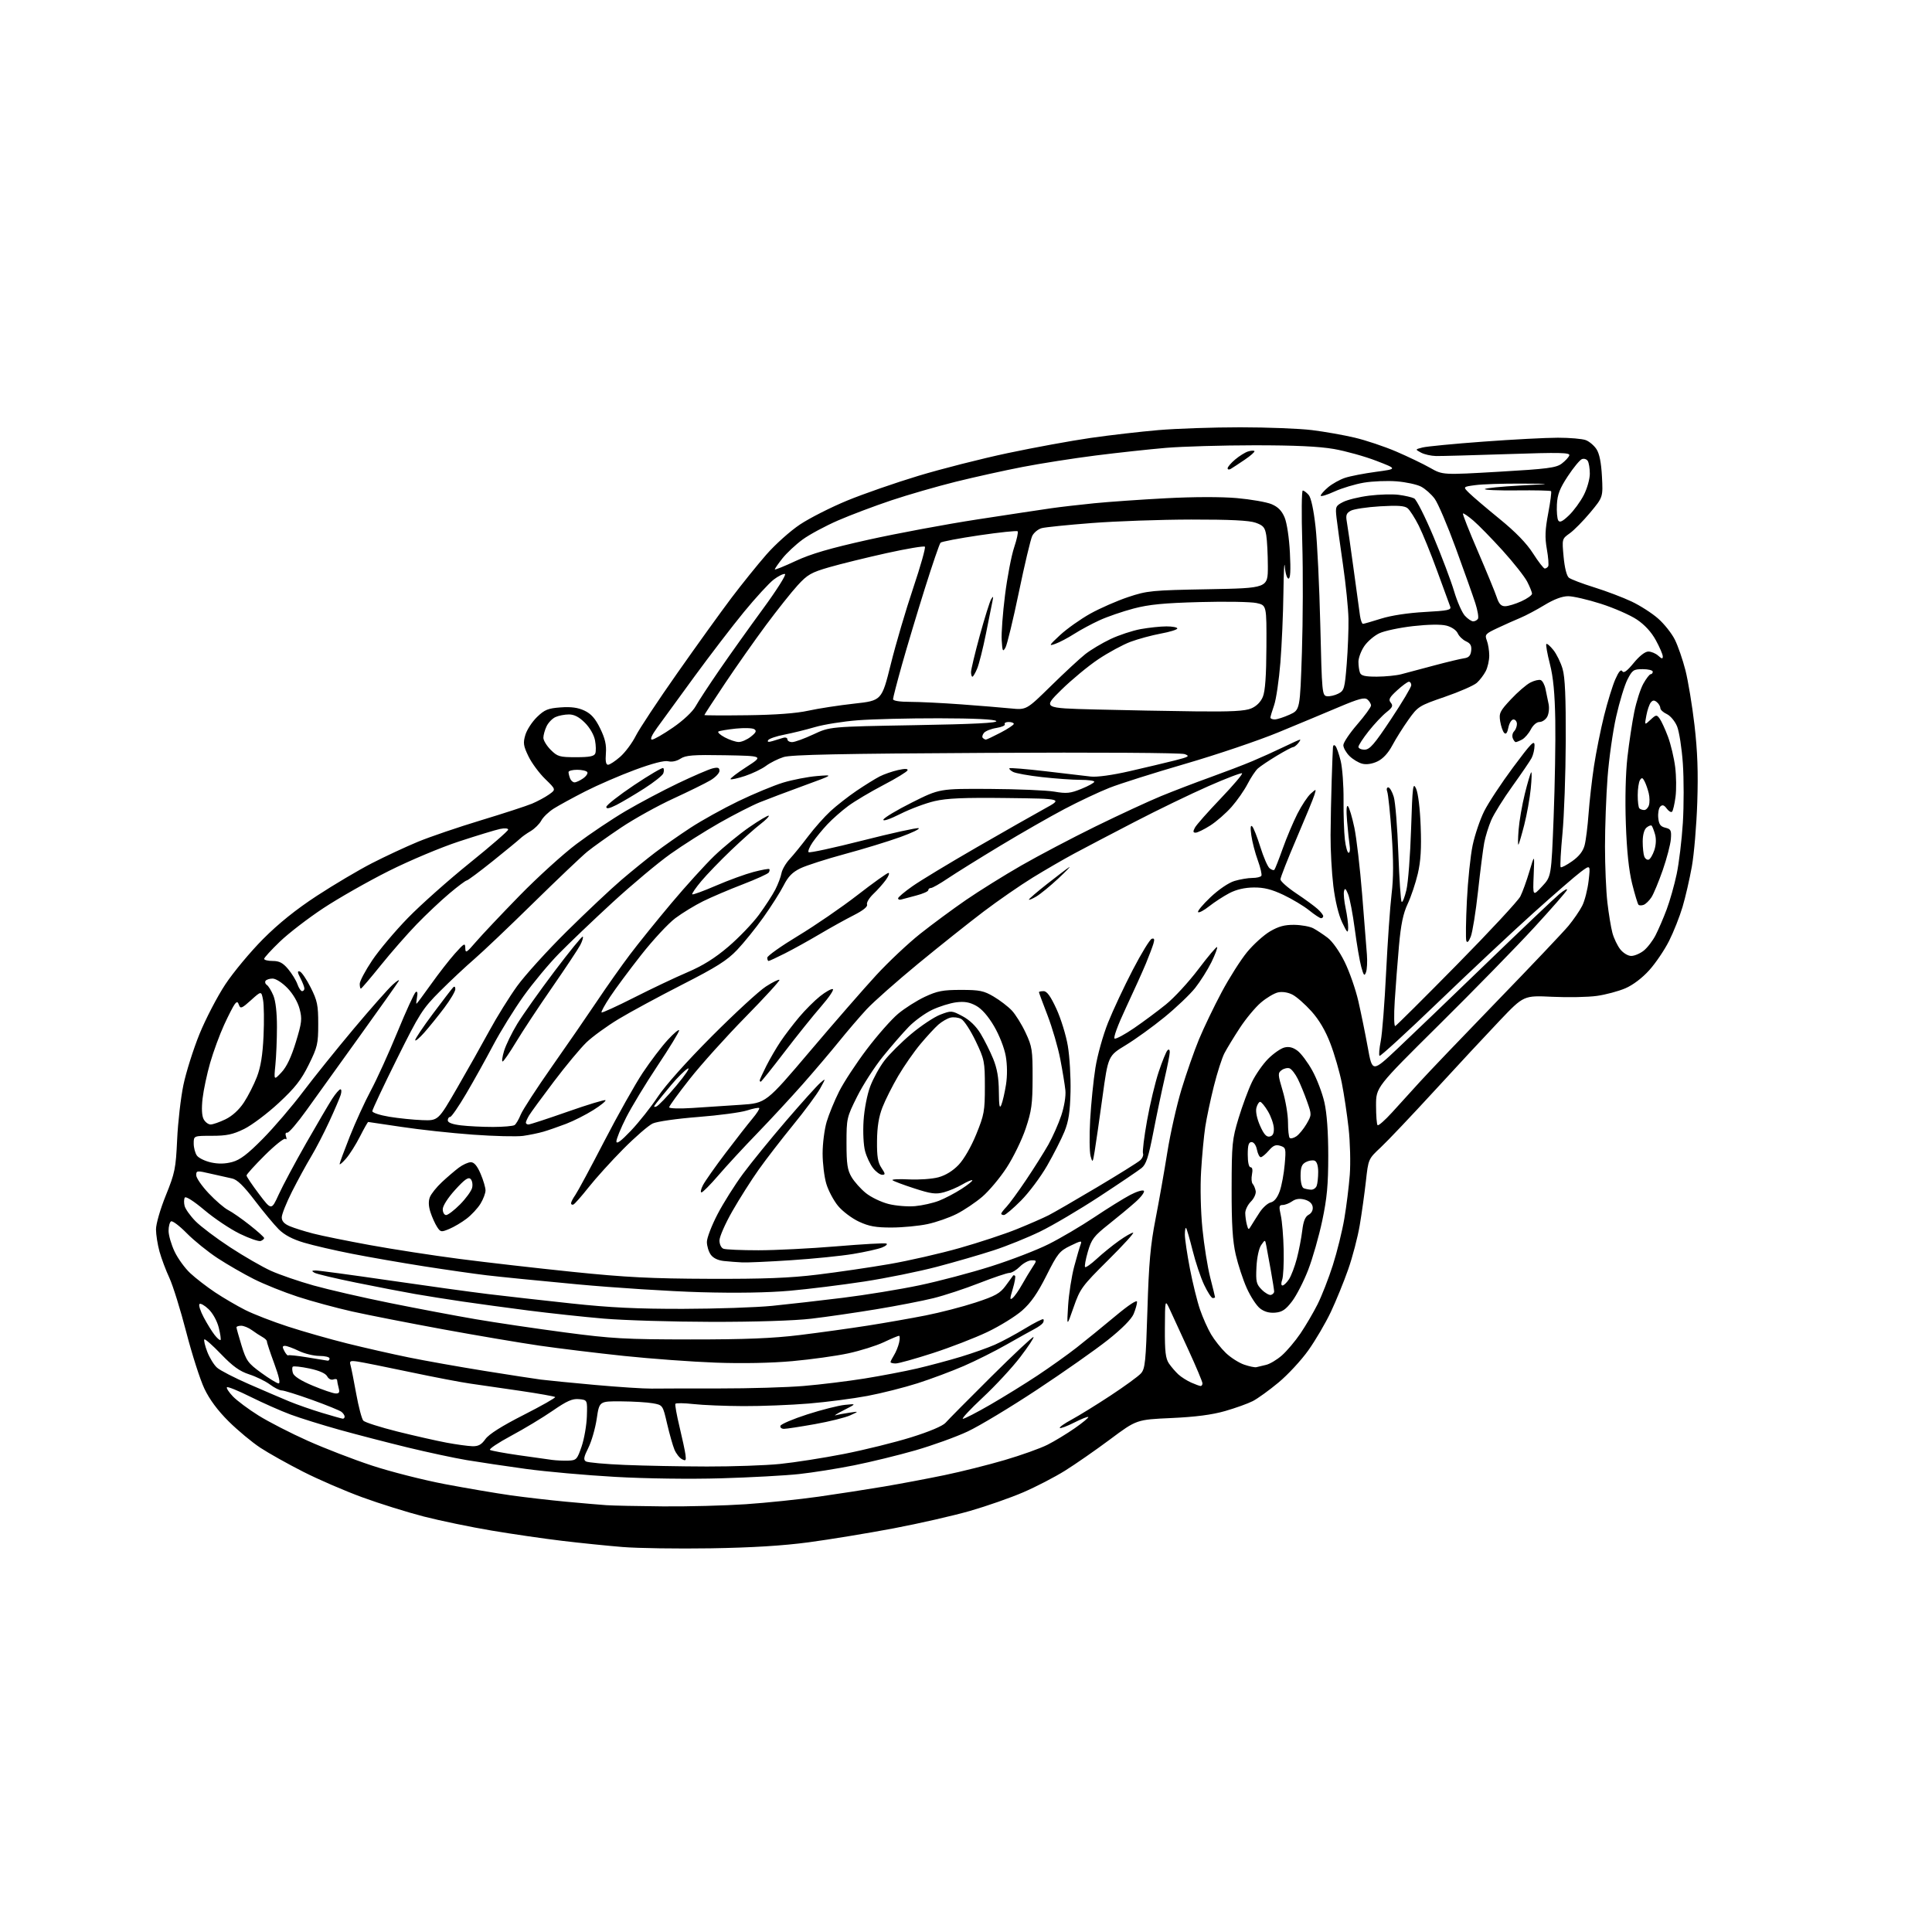 <?xml version="1.0" encoding="UTF-8" standalone="no"?>
<svg 
  version="1.1" 
  xmlns="http://www.w3.org/2000/svg" 
  xmlns:xlink="http://www.w3.org/1999/xlink" 
  xmlns:svg="http://www.w3.org/2000/svg"
  xmlns:rdf="http://www.w3.org/1999/02/22-rdf-syntax-ns#"
  xmlns:cc="http://creativecommons.org/ns#"
  xmlns:dc="http://purl.org/dc/elements/1.1/"
  viewBox="0 0 768 768"
  width="768"
  height="768"
>
<style>svg {background-color: white; }</style>"
<path stroke="none" fill="black" fill-rule="evenodd" d="M282.50,615.48C269.30,615.69 253.55,615.45 247.50,614.96C241.45,614.47 230.65,613.37 223.50,612.51C216.35,611.66 203.75,609.83 195.50,608.44C187.25,607.06 175.10,604.54 168.50,602.85C161.90,601.15 150.88,597.71 144.00,595.19C137.12,592.68 126.55,588.11 120.50,585.03C114.45,581.96 106.80,577.68 103.50,575.51C100.20,573.34 94.54,568.63 90.91,565.04C86.52,560.68 83.30,556.33 81.24,552.00C79.55,548.42 76.30,538.30 74.03,529.50C71.76,520.70 68.74,511.02 67.34,508.00C65.93,504.98 64.16,500.25 63.40,497.50C62.64,494.75 62.02,490.78 62.01,488.69C62.01,486.54 63.71,480.64 65.92,475.19C69.54,466.24 69.88,464.54 70.42,453.00C70.73,446.12 71.86,436.35 72.91,431.28C73.97,426.21 76.84,417.12 79.29,411.07C81.75,405.03 86.38,396.13 89.58,391.29C92.78,386.46 99.52,378.37 104.54,373.32C110.76,367.07 117.63,361.55 126.01,356.07C132.79,351.64 142.65,345.80 147.92,343.10C153.19,340.40 161.39,336.58 166.15,334.61C170.90,332.65 182.15,328.81 191.15,326.09C200.14,323.37 209.30,320.38 211.50,319.46C213.70,318.53 216.74,316.89 218.26,315.81C221.03,313.85 221.03,313.85 216.72,309.66C214.34,307.35 211.35,303.30 210.07,300.65C208.05,296.46 207.88,295.34 208.84,292.13C209.45,290.10 211.53,286.91 213.46,285.04C216.48,282.11 217.82,281.57 222.85,281.20C227.05,280.90 229.76,281.27 232.34,282.49C235.00,283.75 236.65,285.62 238.58,289.57C240.54,293.58 241.11,296.09 240.85,299.47C240.60,302.57 240.87,304.00 241.71,304.00C242.38,304.00 244.55,302.58 246.53,300.84C248.51,299.10 251.28,295.39 252.69,292.59C254.09,289.79 261.56,278.50 269.29,267.50C277.01,256.50 286.68,243.08 290.76,237.67C294.85,232.27 301.07,224.54 304.60,220.50C308.13,216.45 314.16,211.05 318.03,208.48C321.90,205.91 330.33,201.64 336.78,198.98C343.23,196.33 355.94,191.91 365.04,189.16C374.13,186.41 390.11,182.34 400.54,180.13C410.97,177.92 425.80,175.20 433.50,174.09C441.20,172.98 453.35,171.58 460.50,170.97C467.65,170.36 482.27,169.86 493.00,169.86C503.73,169.86 516.55,170.36 521.50,170.97C526.45,171.58 534.10,172.93 538.50,173.97C542.90,175.00 550.32,177.49 555.00,179.49C559.67,181.50 565.74,184.41 568.50,185.98C573.50,188.82 573.50,188.82 595.86,187.52C615.10,186.41 618.58,185.96 620.80,184.30C622.21,183.24 623.58,181.77 623.82,181.03C624.20,179.90 620.13,179.81 599.39,180.51C585.70,180.97 572.87,181.31 570.89,181.28C568.90,181.24 566.20,180.64 564.89,179.93C562.50,178.64 562.50,178.64 565.50,177.88C567.15,177.46 577.99,176.41 589.60,175.56C601.20,174.70 614.56,174.00 619.28,174.00C624.01,174.00 629.00,174.43 630.38,174.96C631.76,175.48 633.68,177.10 634.63,178.56C635.80,180.34 636.51,183.91 636.80,189.42C637.23,197.62 637.23,197.62 632.17,203.71C629.38,207.05 625.70,210.79 624.00,212.00C620.90,214.21 620.90,214.21 621.56,221.35C621.96,225.70 622.78,228.95 623.66,229.65C624.45,230.28 628.99,232.01 633.75,233.49C638.50,234.97 645.17,237.50 648.57,239.11C651.97,240.71 656.72,243.76 659.13,245.89C661.55,248.01 664.53,251.77 665.77,254.25C667.01,256.73 668.90,262.20 669.98,266.41C671.05,270.62 672.68,280.46 673.59,288.28C674.79,298.64 675.09,306.98 674.69,319.00C674.39,328.07 673.42,339.55 672.53,344.50C671.64,349.45 669.99,356.65 668.84,360.50C667.70,364.35 665.29,370.44 663.48,374.04C661.67,377.63 658.14,382.86 655.62,385.65C652.84,388.75 649.13,391.56 646.11,392.86C643.39,394.03 638.31,395.39 634.82,395.88C631.33,396.38 623.35,396.54 617.09,396.24C605.71,395.70 605.71,395.70 596.26,405.60C591.07,411.05 579.39,423.60 570.31,433.50C561.22,443.40 551.58,453.57 548.87,456.10C543.94,460.71 543.94,460.71 542.96,469.60C542.41,474.50 541.31,482.37 540.51,487.09C539.71,491.82 537.65,499.70 535.93,504.59C534.22,509.49 531.11,517.10 529.04,521.50C526.96,525.90 522.94,532.76 520.10,536.75C517.27,540.74 511.92,546.51 508.22,549.58C504.53,552.65 499.93,555.97 498.00,556.96C496.07,557.95 491.12,559.73 487.00,560.91C481.81,562.40 475.23,563.26 465.65,563.69C451.80,564.32 451.80,564.32 441.29,572.16C435.51,576.47 427.43,582.08 423.34,584.63C419.25,587.18 411.78,591.05 406.74,593.22C401.70,595.39 392.21,598.71 385.64,600.60C379.08,602.49 365.37,605.62 355.19,607.55C345.00,609.47 329.88,611.96 321.59,613.07C311.24,614.46 298.97,615.21 282.50,615.48zM263.50,598.81C273.40,598.90 288.24,598.51 296.47,597.95C304.71,597.39 317.76,596.04 325.47,594.94C333.19,593.84 344.90,592.03 351.50,590.91C358.10,589.79 368.90,587.75 375.50,586.38C382.10,585.01 392.84,582.32 399.36,580.40C405.89,578.49 413.54,575.75 416.36,574.33C419.19,572.91 424.09,569.93 427.26,567.72C430.43,565.50 432.84,563.51 432.61,563.28C432.38,563.05 429.86,564.05 427.00,565.50C424.14,566.95 421.57,567.91 421.29,567.63C421.01,567.35 423.13,565.85 425.99,564.31C428.86,562.76 435.80,558.48 441.42,554.78C447.04,551.08 452.49,547.12 453.52,545.97C455.21,544.11 455.48,541.42 456.12,520.70C456.68,502.08 457.32,494.94 459.36,484.50C460.75,477.35 462.86,465.43 464.04,458.00C465.22,450.57 467.76,439.33 469.67,433.01C471.59,426.69 474.71,417.75 476.62,413.14C478.53,408.54 482.58,400.11 485.62,394.41C488.66,388.71 493.22,381.53 495.75,378.46C498.27,375.40 502.38,371.69 504.87,370.23C508.26,368.24 510.70,367.59 514.51,367.64C517.31,367.68 520.71,368.30 522.05,369.01C523.40,369.73 525.97,371.42 527.76,372.78C529.66,374.22 532.47,378.21 534.52,382.37C536.45,386.29 538.90,393.32 539.97,398.00C541.04,402.68 542.73,410.95 543.72,416.39C545.51,426.28 545.51,426.28 555.48,416.89C560.96,411.73 576.93,396.40 590.97,382.84C605.01,369.28 618.03,356.92 619.91,355.37C621.78,353.82 623.13,353.09 622.91,353.75C622.68,354.40 616.80,361.14 609.83,368.72C602.86,376.30 585.88,393.68 572.08,407.34C547.00,432.19 547.00,432.19 547.00,439.43C547.00,443.41 547.27,446.94 547.61,447.27C547.94,447.61 550.53,445.33 553.36,442.22C556.19,439.11 561.17,433.63 564.44,430.03C567.70,426.44 581.49,412.02 595.07,398.00C608.66,383.98 621.43,370.51 623.46,368.07C625.48,365.63 627.96,362.03 628.95,360.07C629.95,358.11 631.09,353.63 631.50,350.11C632.23,343.72 632.23,343.72 628.36,346.60C626.24,348.18 617.75,355.54 609.50,362.96C601.25,370.38 584.25,386.31 571.72,398.36C559.19,410.41 548.69,420.02 548.38,419.71C548.07,419.41 548.29,416.76 548.87,413.83C549.45,410.90 550.41,398.60 551.00,386.50C551.60,374.40 552.57,360.44 553.17,355.47C553.96,349.00 553.96,342.22 553.20,331.47C552.61,323.23 551.82,315.71 551.46,314.75C551.08,313.76 551.25,313.00 551.85,313.00C552.43,313.00 553.42,314.69 554.04,316.75C554.67,318.81 555.49,328.91 555.86,339.19C556.24,349.47 556.83,358.16 557.17,358.51C557.52,358.85 558.37,356.74 559.06,353.82C559.76,350.89 560.60,339.95 560.93,329.50C561.49,312.32 561.68,310.79 562.92,313.50C563.73,315.28 564.48,321.39 564.74,328.50C565.07,337.32 564.77,342.31 563.60,347.31C562.72,351.06 560.91,356.46 559.57,359.31C557.77,363.15 556.87,367.50 556.11,376.00C555.55,382.32 554.79,392.17 554.43,397.87C554.06,403.63 554.15,408.08 554.63,407.87C555.11,407.67 566.13,396.70 579.13,383.50C592.13,370.30 603.48,358.08 604.36,356.34C605.24,354.60 606.87,350.10 607.98,346.34C610.01,339.50 610.01,339.50 609.66,347.91C609.31,356.32 609.31,356.32 612.99,352.37C616.67,348.43 616.67,348.43 617.59,324.96C618.09,312.06 618.39,294.71 618.25,286.41C618.06,275.59 617.46,269.23 616.10,263.91C615.06,259.84 614.43,256.27 614.69,256.00C614.96,255.72 616.23,256.81 617.50,258.41C618.78,260.01 620.43,263.38 621.16,265.91C622.13,269.22 622.47,277.20 622.41,294.50C622.36,307.70 621.77,324.29 621.10,331.36C620.43,338.43 620.11,344.45 620.39,344.72C620.66,344.99 622.71,343.93 624.94,342.36C627.70,340.41 629.29,338.38 629.91,336.00C630.42,334.07 631.12,328.45 631.48,323.50C631.84,318.55 632.81,310.00 633.64,304.50C634.48,299.00 636.28,290.00 637.65,284.50C639.02,279.00 641.03,272.48 642.12,270.02C643.46,266.97 644.35,265.94 644.89,266.82C645.45,267.73 646.74,266.80 649.41,263.55C651.68,260.77 653.95,259.00 655.24,259.00C656.40,259.00 658.17,259.74 659.17,260.65C660.62,261.97 661.00,262.02 660.98,260.90C660.96,260.13 659.73,257.25 658.22,254.50C656.46,251.26 653.79,248.36 650.67,246.27C648.01,244.49 641.59,241.68 636.41,240.02C631.22,238.36 625.35,237.00 623.37,237.00C621.01,237.00 617.77,238.21 613.99,240.50C610.82,242.43 606.49,244.73 604.36,245.61C602.24,246.49 598.16,248.31 595.29,249.66C590.43,251.94 590.15,252.27 591.04,254.62C591.57,256.00 592.00,258.70 592.00,260.61C592.00,262.53 591.37,265.32 590.60,266.80C589.83,268.29 588.25,270.37 587.07,271.43C585.90,272.49 580.18,275.00 574.36,277.00C564.08,280.54 563.66,280.80 559.90,286.07C557.77,289.06 554.88,293.65 553.48,296.28C551.82,299.39 549.76,301.62 547.57,302.67C545.47,303.67 543.21,304.02 541.52,303.59C540.04,303.22 537.74,301.83 536.41,300.50C535.09,299.18 534.00,297.25 534.00,296.22C534.00,295.19 536.48,291.49 539.50,288.00C542.52,284.51 545.00,281.11 545.00,280.45C545.00,279.79 544.36,278.71 543.57,278.06C542.44,277.12 540.12,277.74 532.32,281.04C526.92,283.33 516.03,287.87 508.13,291.13C500.23,294.39 483.58,300.02 471.13,303.64C458.68,307.26 445.12,311.55 441.00,313.18C436.88,314.81 428.84,318.59 423.14,321.60C417.44,324.60 405.97,331.17 397.64,336.19C389.31,341.21 379.94,347.05 376.80,349.16C373.67,351.27 370.64,353.00 370.05,353.00C369.47,353.00 369.00,353.39 369.00,353.87C369.00,354.35 366.86,355.29 364.25,355.97C361.64,356.64 358.94,357.36 358.25,357.57C357.56,357.77 357.00,357.57 357.00,357.11C357.00,356.66 359.59,354.47 362.75,352.26C365.91,350.04 377.37,343.11 388.20,336.86C399.04,330.61 411.19,323.70 415.20,321.50C422.50,317.50 422.50,317.50 400.24,317.23C383.19,317.02 376.46,317.31 371.50,318.46C367.93,319.29 361.81,321.58 357.90,323.55C353.75,325.64 350.95,326.58 351.16,325.82C351.37,325.09 356.48,322.02 362.52,319.00C373.50,313.50 373.50,313.50 393.50,313.61C404.50,313.67 416.04,314.16 419.14,314.69C423.98,315.53 425.49,315.37 429.88,313.58C432.70,312.44 435.00,311.16 435.00,310.75C435.00,310.34 432.51,310.00 429.46,310.00C426.41,310.00 419.57,309.51 414.25,308.92C408.93,308.33 403.73,307.39 402.70,306.84C401.67,306.29 401.03,305.64 401.27,305.40C401.51,305.16 407.96,305.69 415.60,306.58C423.25,307.47 431.33,308.42 433.57,308.69C436.04,308.98 442.12,308.14 449.07,306.55C455.36,305.11 463.39,303.20 466.93,302.31C472.65,300.86 473.09,300.58 470.93,299.77C469.52,299.25 436.42,299.04 392.00,299.28C334.38,299.58 314.51,299.99 311.50,300.94C309.30,301.63 306.15,303.21 304.50,304.44C302.85,305.68 299.11,307.48 296.19,308.45C293.26,309.41 290.66,309.99 290.40,309.73C290.14,309.48 292.99,307.29 296.72,304.88C303.50,300.50 303.50,300.50 288.25,300.22C275.50,299.99 272.60,300.22 270.51,301.58C269.00,302.57 267.07,302.98 265.62,302.62C264.08,302.23 259.37,303.45 252.36,306.04C246.39,308.25 237.52,312.10 232.65,314.58C227.78,317.07 222.16,320.14 220.14,321.41C218.13,322.68 215.89,324.83 215.17,326.19C214.44,327.55 212.54,329.43 210.96,330.37C209.37,331.30 207.49,332.64 206.79,333.33C206.08,334.02 201.17,338.05 195.89,342.29C190.60,346.53 185.93,350.00 185.52,350.00C185.11,350.00 182.01,352.32 178.64,355.16C175.26,358.00 169.41,363.51 165.64,367.41C161.87,371.31 155.43,378.66 151.34,383.75C147.24,388.84 143.69,393.00 143.44,393.00C143.20,393.00 143.00,392.14 143.00,391.08C143.00,390.03 145.22,385.84 147.94,381.78C150.66,377.71 157.08,370.09 162.19,364.85C167.31,359.60 178.36,349.78 186.75,343.02C195.14,336.26 202.00,330.30 202.00,329.78C202.00,329.25 200.61,329.14 198.75,329.53C196.96,329.91 189.65,332.13 182.50,334.48C175.31,336.83 162.79,342.09 154.50,346.25C146.25,350.39 134.56,357.04 128.53,361.02C122.50,365.00 114.73,370.97 111.28,374.29C107.83,377.60 105.00,380.70 105.00,381.16C105.00,381.62 106.53,382.00 108.41,382.00C111.03,382.00 112.46,382.75 114.55,385.24C116.04,387.02 117.70,389.72 118.23,391.24C118.76,392.76 119.60,394.00 120.10,394.00C120.59,394.00 121.00,393.53 121.00,392.95C121.00,392.37 120.29,390.52 119.42,388.84C118.20,386.48 118.14,385.87 119.17,386.18C119.90,386.40 121.85,389.26 123.50,392.54C126.14,397.78 126.50,399.54 126.50,407.06C126.50,414.93 126.20,416.22 122.73,423.24C119.73,429.31 117.29,432.41 110.79,438.45C106.30,442.62 100.13,447.26 97.07,448.77C92.56,450.98 90.12,451.50 84.25,451.50C77.00,451.50 77.00,451.50 77.00,454.56C77.00,456.24 77.58,458.40 78.28,459.37C78.98,460.33 81.49,461.55 83.85,462.08C86.77,462.73 89.46,462.68 92.30,461.92C95.45,461.07 98.40,458.83 104.50,452.65C108.92,448.17 116.11,439.77 120.46,434.00C124.82,428.23 133.87,416.98 140.57,409.00C147.27,401.02 154.23,393.15 156.03,391.50C157.83,389.85 158.94,389.18 158.48,390.00C158.03,390.82 151.10,400.62 143.08,411.76C135.06,422.90 125.53,436.18 121.89,441.26C118.26,446.34 114.79,450.39 114.18,450.26C113.53,450.12 113.33,450.74 113.70,451.76C114.04,452.72 113.93,453.15 113.46,452.72C112.99,452.29 109.32,455.21 105.30,459.20C101.29,463.19 98.00,466.82 98.00,467.27C98.00,467.72 100.23,471.03 102.95,474.63C107.90,481.17 107.90,481.17 110.79,474.84C112.38,471.35 117.27,462.20 121.66,454.50C126.06,446.80 130.74,438.82 132.07,436.76C133.41,434.71 134.87,433.02 135.32,433.01C135.77,433.01 135.82,434.01 135.43,435.25C135.04,436.49 133.01,441.24 130.90,445.80C128.80,450.37 125.54,456.67 123.65,459.80C121.76,462.94 118.37,469.15 116.11,473.62C113.85,478.08 112.00,482.72 112.00,483.92C112.00,485.44 112.99,486.52 115.25,487.46C117.04,488.21 121.20,489.51 124.50,490.36C127.80,491.22 137.93,493.27 147.00,494.93C156.07,496.59 172.12,499.07 182.67,500.44C193.21,501.81 213.46,504.13 227.67,505.59C248.65,507.75 258.85,508.27 282.00,508.35C303.67,508.43 313.97,508.03 325.00,506.68C332.98,505.71 345.80,503.83 353.50,502.50C361.20,501.17 373.80,498.29 381.50,496.10C389.20,493.92 399.43,490.54 404.23,488.59C409.03,486.65 414.70,484.17 416.82,483.09C418.95,482.00 427.62,476.99 436.10,471.94C444.57,466.90 452.26,462.10 453.18,461.29C454.11,460.48 454.64,459.22 454.36,458.51C454.09,457.79 454.81,451.89 455.98,445.39C457.14,438.89 459.23,430.18 460.61,426.04C462.00,421.89 463.55,418.07 464.07,417.55C464.65,416.96 465.00,417.22 465.00,418.26C465.00,419.17 464.08,423.86 462.96,428.67C461.84,433.49 459.82,443.07 458.49,449.96C456.53,460.06 455.61,462.86 453.78,464.33C452.52,465.34 444.98,470.44 437.00,475.67C429.02,480.89 418.45,487.14 413.50,489.54C408.55,491.95 400.23,495.32 395.00,497.02C389.77,498.73 379.63,501.67 372.46,503.56C365.29,505.45 352.24,508.10 343.46,509.44C334.68,510.78 321.43,512.43 314.00,513.09C305.31,513.86 292.66,514.07 278.50,513.67C266.40,513.33 244.35,511.92 229.50,510.54C214.65,509.16 198.45,507.54 193.50,506.95C188.55,506.36 177.30,504.75 168.50,503.37C159.70,501.99 146.88,499.76 140.00,498.41C133.12,497.07 124.49,495.07 120.81,493.97C116.29,492.63 113.05,490.91 110.81,488.68C108.99,486.86 104.70,481.70 101.28,477.21C96.85,471.39 94.26,468.89 92.28,468.47C90.75,468.15 86.91,467.29 83.75,466.56C78.26,465.28 78.00,465.31 78.00,467.17C78.00,468.24 80.24,471.48 82.97,474.37C85.70,477.27 89.19,480.26 90.72,481.03C92.25,481.80 96.09,484.47 99.25,486.97C102.41,489.46 104.99,491.79 105.00,492.14C105.00,492.50 104.39,493.02 103.65,493.31C102.90,493.59 99.19,492.32 95.40,490.48C91.60,488.64 85.26,484.40 81.31,481.07C77.05,477.48 73.85,475.43 73.46,476.06C73.11,476.64 73.07,478.12 73.38,479.36C73.69,480.60 75.64,483.34 77.72,485.45C79.80,487.56 85.99,492.23 91.47,495.81C96.96,499.40 104.25,503.60 107.68,505.16C111.11,506.71 118.74,509.34 124.63,510.99C130.52,512.64 144.15,515.78 154.92,517.95C165.69,520.13 181.03,523.03 189.00,524.39C196.97,525.76 212.95,528.12 224.50,529.65C243.29,532.14 248.55,532.43 274.50,532.45C296.28,532.46 307.11,532.02 318.00,530.69C325.98,529.71 338.12,528.02 345.00,526.94C351.88,525.86 362.23,524.04 368.00,522.90C373.77,521.76 382.69,519.45 387.81,517.77C395.68,515.18 397.53,514.15 399.77,511.10C401.23,509.12 402.55,507.31 402.71,507.08C402.87,506.85 403.23,506.89 403.50,507.17C403.78,507.44 403.36,509.79 402.58,512.39C401.38,516.37 401.38,516.93 402.55,515.96C403.31,515.33 404.99,512.94 406.27,510.65C407.55,508.37 409.42,505.26 410.42,503.75C412.20,501.04 412.20,501.00 410.07,501.00C408.88,501.00 406.78,502.12 405.41,503.50C404.03,504.88 402.17,506.00 401.26,506.00C400.35,506.00 394.96,507.82 389.27,510.04C383.59,512.27 375.39,514.97 371.07,516.04C366.74,517.12 356.52,519.10 348.35,520.45C340.18,521.80 328.55,523.49 322.50,524.20C315.81,524.99 300.34,525.48 283.00,525.46C267.32,525.43 247.97,524.85 240.00,524.17C232.03,523.49 218.53,522.03 210.00,520.94C201.47,519.84 189.78,518.25 184.00,517.40C178.22,516.56 169.68,515.20 165.00,514.39C160.32,513.58 149.75,511.54 141.50,509.86C133.25,508.19 125.83,506.42 125.00,505.94C123.78,505.23 123.88,505.06 125.50,505.04C126.60,505.02 139.65,506.79 154.50,508.95C169.35,511.12 187.12,513.57 194.00,514.41C200.88,515.24 215.72,516.92 227.00,518.13C242.51,519.80 253.34,520.32 271.50,520.29C284.70,520.26 300.68,519.72 307.00,519.09C313.32,518.46 325.93,517.02 335.00,515.90C344.07,514.78 357.80,512.54 365.50,510.92C373.20,509.30 386.01,505.92 393.96,503.39C401.92,500.87 412.27,496.88 416.96,494.51C421.66,492.15 429.78,487.36 435.02,483.86C440.26,480.36 446.65,476.39 449.22,475.03C451.79,473.67 454.25,472.92 454.69,473.36C455.13,473.80 453.64,475.81 451.37,477.83C449.11,479.85 444.29,483.85 440.66,486.73C434.82,491.37 433.88,492.60 432.44,497.56C431.55,500.63 431.05,503.39 431.34,503.68C431.63,503.96 433.73,502.48 436.00,500.38C438.28,498.27 442.21,495.08 444.75,493.28C447.28,491.47 449.84,490.00 450.43,490.00C451.02,490.00 446.55,494.92 440.50,500.92C430.06,511.29 429.36,512.24 426.77,519.67C424.05,527.50 424.05,527.50 424.59,519.00C424.89,514.33 425.98,507.35 427.00,503.50C428.03,499.65 429.18,495.69 429.56,494.70C430.18,493.09 429.76,493.14 425.51,495.20C421.16,497.31 420.38,498.29 415.95,507.11C412.44,514.09 409.80,517.89 406.31,520.96C403.66,523.29 397.45,527.13 392.50,529.49C387.55,531.85 377.78,535.63 370.79,537.89C363.80,540.15 357.17,542.00 356.04,542.00C354.92,542.00 354.00,541.76 354.00,541.46C354.00,541.17 354.62,539.93 355.38,538.71C356.14,537.50 357.05,535.26 357.40,533.75C357.75,532.24 357.74,531.00 357.37,531.00C357.00,531.00 354.26,532.15 351.29,533.56C348.31,534.96 341.97,536.95 337.19,537.98C332.41,539.01 322.43,540.40 315.00,541.07C306.61,541.83 295.07,542.06 284.50,541.67C275.15,541.33 258.73,540.13 248.00,539.00C237.28,537.87 222.20,536.03 214.50,534.92C206.80,533.80 189.47,530.87 176.00,528.40C162.53,525.92 146.32,522.75 140.00,521.34C133.68,519.92 123.96,517.29 118.42,515.48C112.87,513.67 105.01,510.52 100.95,508.47C96.89,506.43 90.40,502.69 86.53,500.16C82.66,497.63 77.13,493.16 74.24,490.23C71.35,487.29 68.54,485.17 67.99,485.51C67.45,485.84 67.00,487.55 67.01,489.31C67.02,491.06 68.09,494.75 69.39,497.50C70.69,500.25 73.50,504.13 75.63,506.11C77.76,508.10 82.20,511.53 85.50,513.73C88.80,515.93 94.20,519.08 97.50,520.75C100.80,522.41 108.45,525.38 114.50,527.34C120.55,529.31 131.12,532.33 138.00,534.04C144.88,535.75 155.87,538.25 162.44,539.59C169.01,540.93 182.51,543.33 192.44,544.93C202.37,546.52 212.53,548.09 215.00,548.41C217.47,548.73 227.15,549.68 236.50,550.53C245.85,551.37 255.97,552.03 259.00,551.99C262.02,551.95 274.18,551.92 286.00,551.93C297.82,551.94 312.90,551.50 319.50,550.94C326.10,550.39 336.93,549.06 343.57,548.00C350.21,546.93 359.66,545.13 364.57,543.99C369.48,542.84 377.32,540.74 382.00,539.32C386.68,537.90 392.75,535.75 395.50,534.53C398.25,533.32 403.60,530.44 407.39,528.14C411.18,525.84 414.49,524.16 414.74,524.41C414.99,524.66 414.92,525.32 414.58,525.87C414.24,526.42 412.73,527.51 411.23,528.29C409.73,529.08 404.73,531.86 400.13,534.48C395.53,537.11 387.87,540.94 383.10,543.01C378.34,545.07 370.10,548.16 364.78,549.86C359.46,551.56 350.47,553.83 344.81,554.90C339.14,555.97 328.65,557.33 321.50,557.93C314.35,558.52 302.65,558.98 295.50,558.95C288.35,558.92 279.44,558.56 275.69,558.14C271.95,557.72 268.70,557.68 268.48,558.04C268.26,558.40 268.99,562.47 270.10,567.09C271.21,571.72 272.29,576.74 272.49,578.25C272.80,580.62 272.61,580.86 271.06,580.03C270.08,579.51 268.74,577.79 268.09,576.21C267.44,574.64 266.13,570.02 265.18,565.94C263.46,558.53 263.46,558.53 259.48,557.82C257.29,557.43 251.62,557.09 246.87,557.06C238.24,557.00 238.24,557.00 237.21,563.97C236.64,567.80 235.14,573.00 233.88,575.53C232.06,579.17 231.86,580.29 232.89,580.93C233.61,581.38 240.57,582.01 248.35,582.33C256.13,582.66 270.82,582.94 281.00,582.96C291.18,582.98 304.23,582.53 310.00,581.95C315.77,581.37 327.23,579.58 335.46,577.97C343.69,576.35 355.74,573.37 362.24,571.34C369.46,569.09 374.77,566.84 375.87,565.58C376.86,564.43 385.02,556.19 394.01,547.26C403.00,538.33 410.57,531.24 410.83,531.50C411.09,531.76 408.69,535.37 405.50,539.54C402.31,543.70 395.63,550.91 390.65,555.55C385.68,560.20 382.13,564.00 382.77,564.00C383.41,564.00 388.28,561.49 393.60,558.42C398.92,555.34 407.38,550.12 412.39,546.80C417.40,543.48 424.43,538.47 428.00,535.67C431.57,532.87 438.44,527.29 443.25,523.27C448.68,518.73 452.00,516.55 452.00,517.51C452.00,518.37 451.38,520.54 450.63,522.34C449.77,524.39 445.96,528.23 440.38,532.66C435.50,536.53 422.85,545.42 412.28,552.40C401.71,559.39 389.28,566.87 384.67,569.03C380.05,571.20 370.72,574.56 363.94,576.52C357.15,578.47 346.17,581.15 339.55,582.48C332.92,583.81 323.07,585.37 317.65,585.96C312.23,586.55 298.28,587.31 286.65,587.65C274.26,588.01 256.81,587.78 244.50,587.08C232.95,586.43 216.97,585.00 209.00,583.91C201.03,582.81 190.45,581.24 185.50,580.41C180.55,579.58 169.97,577.31 162.00,575.38C154.03,573.44 141.88,570.29 135.00,568.38C128.12,566.46 119.35,563.73 115.50,562.30C111.65,560.87 104.52,557.71 99.65,555.29C94.78,552.86 90.53,551.13 90.22,551.45C89.90,551.76 90.96,553.40 92.57,555.09C94.18,556.77 98.78,560.20 102.78,562.70C106.78,565.20 115.56,569.71 122.28,572.71C129.00,575.72 140.50,580.17 147.84,582.58C155.17,585.00 168.22,588.32 176.84,589.96C185.45,591.59 197.22,593.59 203.00,594.41C208.78,595.22 218.68,596.36 225.00,596.95C231.32,597.54 238.53,598.16 241.00,598.33C243.47,598.51 253.60,598.72 263.50,598.81zM225.91,580.62C229.12,580.51 229.43,580.17 231.20,575.00C232.23,571.98 233.17,566.58 233.29,563.00C233.50,556.50 233.50,556.50 230.17,556.18C227.52,555.93 225.38,556.87 219.67,560.81C215.73,563.53 208.30,568.01 203.16,570.76C198.02,573.52 194.25,576.04 194.79,576.37C195.33,576.70 200.43,577.64 206.13,578.46C211.84,579.27 217.85,580.12 219.50,580.34C221.15,580.56 224.03,580.69 225.91,580.62zM187.68,574.89C190.13,574.98 191.35,574.32 192.96,572.06C194.34,570.12 199.49,566.86 208.11,562.48C215.29,558.83 220.95,555.62 220.68,555.35C220.42,555.08 214.19,553.97 206.85,552.89C199.51,551.80 190.57,550.51 187.00,550.01C183.43,549.52 172.62,547.45 163.00,545.42C153.38,543.39 143.99,541.51 142.14,541.24C139.23,540.82 138.86,541.00 139.33,542.63C139.63,543.66 140.65,548.77 141.59,554.00C142.54,559.23 143.81,564.05 144.42,564.73C145.03,565.40 151.15,567.35 158.01,569.07C164.88,570.78 173.65,572.76 177.50,573.48C181.35,574.20 185.93,574.83 187.68,574.89zM311.67,567.99C310.66,567.99 310.02,567.45 310.24,566.78C310.47,566.10 315.27,564.06 320.92,562.24C326.56,560.42 333.28,558.72 335.84,558.46C340.50,557.98 340.50,557.98 335.50,560.53C332.75,561.93 331.26,562.86 332.18,562.60C333.10,562.33 335.58,561.87 337.68,561.56C341.50,561.00 341.50,561.00 338.00,562.61C336.07,563.50 329.77,565.07 324.00,566.10C318.23,567.13 312.68,567.98 311.67,567.99zM136.25,563.95C136.66,563.98 137.00,563.61 137.00,563.12C137.00,562.64 136.44,561.79 135.75,561.24C135.06,560.69 129.78,558.54 124.00,556.46C118.22,554.39 112.83,552.70 112.00,552.72C111.17,552.73 109.05,551.66 107.28,550.34C105.51,549.02 101.81,547.22 99.05,546.33C95.26,545.10 92.54,543.14 87.89,538.31C84.52,534.79 81.52,532.15 81.23,532.44C80.95,532.72 81.46,534.92 82.38,537.33C83.30,539.73 85.05,542.59 86.28,543.67C87.50,544.76 93.22,547.71 99.00,550.23C104.78,552.75 111.97,555.84 115.00,557.09C118.03,558.34 123.88,560.38 128.00,561.63C132.12,562.87 135.84,563.92 136.25,563.95zM133.37,553.92C134.83,553.98 135.10,553.51 134.63,551.75C134.30,550.51 134.02,549.11 134.01,548.64C134.01,548.17 133.33,548.04 132.52,548.36C131.66,548.68 130.62,548.15 130.06,547.11C129.43,545.94 126.91,544.83 123.02,544.00C119.68,543.30 116.70,542.97 116.38,543.28C116.07,543.59 116.10,544.74 116.44,545.82C116.84,547.09 119.66,548.88 124.28,550.81C128.25,552.47 132.34,553.87 133.37,553.92zM477.25,550.96C477.66,550.98 478.00,550.50 478.00,549.90C478.00,549.29 475.50,543.33 472.43,536.65C469.37,529.97 466.03,522.70 465.00,520.50C463.12,516.50 463.12,516.50 463.06,528.03C463.01,537.29 463.33,540.04 464.69,542.03C465.63,543.39 467.31,545.34 468.44,546.38C469.57,547.41 471.85,548.85 473.50,549.59C475.15,550.32 476.84,550.94 477.25,550.96zM110.72,549.92C111.53,549.97 110.95,547.29 109.00,541.99C107.37,537.59 106.07,533.65 106.10,533.24C106.13,532.83 105.34,532.05 104.34,531.50C103.34,530.95 101.44,529.71 100.13,528.75C98.81,527.79 96.89,527.00 95.87,527.00C94.84,527.00 94.00,527.29 94.00,527.64C94.00,528.00 94.92,531.26 96.03,534.89C97.89,540.92 98.57,541.87 103.78,545.67C106.93,547.97 110.05,549.88 110.72,549.92zM499.45,543.47C500.03,543.31 501.73,542.90 503.23,542.57C504.73,542.24 507.58,540.55 509.56,538.81C511.54,537.07 514.87,533.14 516.95,530.07C519.02,527.01 522.08,521.80 523.74,518.50C525.40,515.20 528.14,508.20 529.82,502.93C531.50,497.67 533.56,489.35 534.39,484.43C535.23,479.52 536.20,471.68 536.56,467.00C536.91,462.32 536.70,454.00 536.09,448.50C535.48,443.00 534.27,434.90 533.39,430.50C532.51,426.10 530.47,419.03 528.84,414.80C526.89,409.69 524.35,405.38 521.32,402.01C518.80,399.21 515.42,396.23 513.80,395.40C512.02,394.47 509.74,394.12 508.04,394.49C506.50,394.83 503.42,396.66 501.21,398.56C498.99,400.45 495.22,404.99 492.84,408.64C490.45,412.29 487.71,416.79 486.74,418.65C485.77,420.50 483.87,426.40 482.53,431.76C481.19,437.12 479.64,444.43 479.10,448.00C478.56,451.57 477.82,459.45 477.46,465.50C477.07,471.95 477.29,481.43 477.98,488.41C478.63,494.96 480.03,503.70 481.08,507.82C482.14,511.95 483.00,515.47 483.00,515.66C483.00,515.85 482.58,516.00 482.07,516.00C481.56,516.00 480.03,513.63 478.66,510.74C477.29,507.85 475.23,501.70 474.08,497.07C472.92,492.44 471.76,488.43 471.49,488.16C471.22,487.89 471.00,489.07 471.00,490.78C471.00,492.50 471.91,498.59 473.01,504.33C474.12,510.07 475.92,517.37 477.02,520.55C478.11,523.74 480.09,528.18 481.42,530.42C482.75,532.66 485.39,536.00 487.29,537.82C489.19,539.65 492.47,541.74 494.58,542.47C496.68,543.19 498.88,543.64 499.45,543.47zM130.25,540.89C130.66,540.95 131.00,540.55 131.00,540.00C131.00,539.45 129.18,539.00 126.95,539.00C124.73,539.00 121.04,538.10 118.76,537.00C116.49,535.90 114.02,535.00 113.28,535.00C112.22,535.00 112.17,535.45 113.05,537.09C113.66,538.23 114.34,538.99 114.56,538.77C114.78,538.56 118.23,538.92 122.23,539.58C126.23,540.24 129.84,540.83 130.25,540.89zM87.66,532.67C87.90,532.44 87.58,530.21 86.95,527.72C86.30,525.12 84.58,522.01 82.92,520.42C81.32,518.89 79.69,517.97 79.29,518.38C78.89,518.78 79.65,521.17 80.99,523.68C82.32,526.20 84.27,529.35 85.32,530.68C86.37,532.01 87.42,532.91 87.66,532.67zM506.90,521.80C504.56,522.00 502.55,521.44 500.86,520.10C499.46,519.01 497.10,515.39 495.61,512.06C494.12,508.74 492.15,502.75 491.23,498.76C489.98,493.31 489.57,486.77 489.59,472.50C489.62,454.73 489.80,452.92 492.35,444.50C493.85,439.55 496.25,433.07 497.68,430.11C499.12,427.14 502.01,422.99 504.12,420.88C506.23,418.77 509.12,416.76 510.56,416.40C512.37,415.94 513.97,416.33 515.77,417.68C517.20,418.74 519.85,422.29 521.66,425.56C523.47,428.83 525.64,434.51 526.47,438.20C527.46,442.55 528.00,450.00 528.00,459.44C528.00,470.97 527.50,476.33 525.61,485.25C524.30,491.44 521.79,500.23 520.03,504.79C518.27,509.34 515.38,514.97 513.62,517.29C511.08,520.62 509.69,521.56 506.90,521.80zM505.28,514.74C505.95,514.52 506.50,513.92 506.50,513.42C506.50,512.91 505.90,509.12 505.17,505.00C504.43,500.88 503.62,496.42 503.36,495.11C502.89,492.71 502.89,492.71 501.34,494.93C500.43,496.22 499.65,499.88 499.46,503.69C499.18,509.53 499.40,510.49 501.60,512.69C502.95,514.04 504.61,514.96 505.28,514.74zM509.82,511.00C510.34,511.00 511.50,509.89 512.39,508.53C513.28,507.17 514.69,503.45 515.52,500.28C516.35,497.10 517.31,492.12 517.66,489.21C518.10,485.44 518.84,483.62 520.20,482.89C521.37,482.27 522.00,481.04 521.81,479.75C521.61,478.39 520.47,477.36 518.60,476.86C516.62,476.34 515.05,476.55 513.63,477.55C512.49,478.35 510.80,479.00 509.88,479.00C508.44,479.00 508.34,479.57 509.14,483.13C509.65,485.40 510.17,491.59 510.28,496.88C510.40,502.17 510.13,507.51 509.68,508.75C509.20,510.08 509.25,511.00 509.82,511.00zM295.09,501.83C293.12,501.74 289.82,501.49 287.77,501.27C285.38,501.02 283.48,500.10 282.52,498.72C281.68,497.53 281.00,495.26 281.00,493.68C281.00,492.10 282.90,487.15 285.22,482.69C287.54,478.23 292.12,470.96 295.40,466.54C298.67,462.12 306.38,452.65 312.52,445.50C318.67,438.35 324.74,431.60 326.02,430.50C328.33,428.50 328.33,428.50 326.00,432.73C324.71,435.05 319.88,441.58 315.26,447.23C310.65,452.88 304.48,460.88 301.56,465.00C298.64,469.12 293.94,476.53 291.12,481.46C288.31,486.38 286.00,491.62 286.00,493.10C286.00,494.63 286.68,496.05 287.58,496.39C288.45,496.73 294.71,497.00 301.49,497.00C308.26,497.00 322.20,496.30 332.46,495.44C342.73,494.58 351.66,494.07 352.31,494.32C352.96,494.56 352.21,495.27 350.63,495.90C349.05,496.53 343.88,497.69 339.13,498.47C334.38,499.26 323.34,500.38 314.59,500.95C305.85,501.53 297.07,501.92 295.09,501.83zM178.60,488.52C175.39,489.86 175.11,489.82 173.75,487.72C172.95,486.50 171.77,483.88 171.12,481.89C170.34,479.51 170.26,477.48 170.88,475.89C171.39,474.58 173.54,471.89 175.66,469.92C177.77,467.94 180.80,465.36 182.38,464.17C183.97,462.97 186.13,462.00 187.17,462.00C188.48,462.00 189.69,463.44 191.04,466.58C192.12,469.10 193.00,472.09 193.00,473.21C193.00,474.34 192.09,476.73 190.98,478.53C189.88,480.32 187.40,482.98 185.48,484.44C183.57,485.91 180.47,487.74 178.60,488.52zM497.38,487.22C498.00,486.19 499.51,483.80 500.74,481.92C501.97,480.04 503.95,478.26 505.15,477.98C506.56,477.64 507.80,476.07 508.72,473.48C509.49,471.29 510.38,466.51 510.69,462.86C511.24,456.55 511.16,456.18 508.94,455.48C507.13,454.91 506.12,455.33 504.36,457.37C503.11,458.82 501.68,460.00 501.17,460.00C500.67,460.00 499.98,458.65 499.65,457.00C499.30,455.24 498.42,454.00 497.52,454.00C496.36,454.00 496.00,455.19 496.00,459.00C496.00,462.04 496.44,464.00 497.12,464.00C497.83,464.00 498.04,465.07 497.68,466.85C497.37,468.42 497.49,470.11 497.96,470.60C498.42,471.10 498.96,472.38 499.16,473.45C499.35,474.52 498.49,476.42 497.25,477.65C496.01,478.89 495.01,480.94 495.01,482.20C495.02,483.47 495.31,485.54 495.64,486.80C496.23,488.99 496.32,489.01 497.38,487.22zM354.50,487.96C348.15,487.98 345.45,487.49 341.43,485.62C338.64,484.32 334.91,481.51 333.15,479.38C331.39,477.25 329.28,473.28 328.47,470.57C327.66,467.86 327.00,462.43 327.00,458.50C327.00,454.57 327.73,448.92 328.61,445.93C329.50,442.95 331.73,437.51 333.57,433.86C335.41,430.20 340.36,422.66 344.56,417.11C348.76,411.56 354.36,405.21 357.00,403.00C359.64,400.79 364.43,397.75 367.65,396.24C372.59,393.93 374.82,393.50 382.00,393.50C389.41,393.50 391.08,393.84 395.00,396.16C397.48,397.62 400.71,400.10 402.19,401.66C403.67,403.22 406.15,407.20 407.69,410.50C410.29,416.04 410.50,417.41 410.47,428.50C410.45,438.88 410.08,441.60 407.72,448.63C406.22,453.10 402.81,460.09 400.15,464.17C397.50,468.24 393.14,473.44 390.47,475.72C387.80,478.00 383.22,481.08 380.29,482.56C377.36,484.04 372.16,485.86 368.73,486.59C365.31,487.33 358.90,487.94 354.50,487.96zM177.34,483.00C178.08,483.00 180.58,481.09 182.89,478.76C185.19,476.43 187.35,473.47 187.67,472.19C187.99,470.90 187.73,469.33 187.08,468.68C186.18,467.78 184.74,468.79 180.95,472.95C178.03,476.17 176.00,479.34 176.00,480.70C176.00,481.96 176.60,483.00 177.34,483.00zM399.08,483.00C398.49,483.00 398.00,482.76 398.00,482.46C398.00,482.16 398.95,480.92 400.11,479.71C401.26,478.49 404.78,473.68 407.92,469.00C411.07,464.32 415.03,458.02 416.74,455.00C418.44,451.98 420.75,446.77 421.87,443.43C423.05,439.88 423.74,435.73 423.51,433.43C423.29,431.27 422.38,425.68 421.47,421.00C420.57,416.32 418.29,408.52 416.42,403.65C414.54,398.78 413.00,394.62 413.00,394.40C413.00,394.18 413.83,394.00 414.85,394.00C416.17,394.00 417.63,396.02 419.93,401.01C421.71,404.86 423.76,411.50 424.48,415.76C425.20,420.02 425.68,428.23 425.55,434.00C425.36,442.04 424.79,445.75 423.14,449.82C421.95,452.74 418.86,458.82 416.28,463.32C413.70,467.82 409.02,474.09 405.87,477.25C402.73,480.41 399.67,483.00 399.08,483.00zM363.75,479.46C366.64,479.20 370.92,478.23 373.25,477.32C375.59,476.41 379.62,474.29 382.21,472.62C384.80,470.95 386.73,469.40 386.50,469.17C386.27,468.94 384.50,469.69 382.56,470.83C380.62,471.98 377.31,473.38 375.20,473.95C371.98,474.81 370.11,474.57 363.44,472.40C359.07,470.99 355.18,469.52 354.78,469.15C354.39,468.77 357.33,468.63 361.31,468.83C365.30,469.03 370.57,468.66 373.03,467.99C375.89,467.22 378.79,465.44 381.08,463.03C383.20,460.80 386.07,455.83 388.08,450.88C391.22,443.18 391.50,441.65 391.50,432.00C391.50,421.97 391.33,421.15 387.84,413.83C385.82,409.62 383.25,405.67 382.11,405.06C380.97,404.45 379.02,404.22 377.77,404.54C376.52,404.86 374.38,406.11 373.00,407.32C371.62,408.53 368.43,411.99 365.90,415.01C363.37,418.03 359.40,423.72 357.08,427.67C354.77,431.61 351.93,437.23 350.79,440.17C349.34,443.88 348.68,447.93 348.63,453.50C348.56,459.71 348.96,462.12 350.39,464.25C351.96,466.60 352.00,467.00 350.69,467.00C349.84,467.00 348.21,465.82 347.08,464.37C345.94,462.92 344.50,459.89 343.89,457.62C343.25,455.29 342.99,450.03 343.28,445.50C343.57,440.95 344.71,435.07 345.93,431.85C347.11,428.74 349.64,424.14 351.56,421.63C353.48,419.11 358.26,414.35 362.18,411.05C366.11,407.75 371.33,404.28 373.78,403.34C378.16,401.67 378.34,401.68 382.62,403.96C385.45,405.46 387.99,407.91 389.80,410.89C391.33,413.42 393.59,417.92 394.80,420.88C396.37,424.73 397.02,428.44 397.06,433.88C397.11,439.66 397.35,440.94 398.06,439.16C398.58,437.88 399.40,434.28 399.90,431.16C400.45,427.65 400.42,423.35 399.81,419.84C399.24,416.58 397.26,411.53 395.16,407.94C392.80,403.91 390.26,401.02 388.00,399.79C385.41,398.37 383.35,398.03 380.08,398.44C377.65,398.75 373.38,400.09 370.58,401.41C367.79,402.73 363.59,405.76 361.27,408.15C358.94,410.54 354.30,415.88 350.97,420.00C347.64,424.12 343.02,431.29 340.71,435.92C336.60,444.15 336.50,444.59 336.50,454.42C336.50,462.70 336.86,465.11 338.50,467.89C339.60,469.76 342.16,472.63 344.20,474.27C346.23,475.92 350.28,477.86 353.20,478.60C356.11,479.34 360.86,479.72 363.75,479.46zM227.92,478.83C227.41,479.02 227.00,478.78 227.00,478.31C227.00,477.83 227.77,476.35 228.71,475.01C229.65,473.66 234.83,464.05 240.21,453.64C245.60,443.23 252.48,430.99 255.50,426.45C258.52,421.91 263.00,416.02 265.46,413.35C267.91,410.68 269.94,409.00 269.96,409.61C269.98,410.22 266.14,416.52 261.41,423.61C256.69,430.70 251.07,439.98 248.91,444.23C246.76,448.48 245.02,452.75 245.03,453.73C245.06,454.95 246.87,453.61 250.83,449.44C254.00,446.10 258.81,440.03 261.52,435.94C264.48,431.46 273.02,421.90 282.97,411.92C292.06,402.81 301.71,393.92 304.42,392.18C307.12,390.43 309.56,389.23 309.84,389.51C310.12,389.78 304.05,396.42 296.36,404.26C288.67,412.09 278.69,423.18 274.19,428.90C269.68,434.61 266.00,439.69 266.00,440.17C266.00,440.65 270.16,440.77 275.25,440.44C280.34,440.10 289.00,439.53 294.50,439.17C304.49,438.50 304.49,438.50 322.00,417.85C331.62,406.50 343.46,392.91 348.31,387.65C353.15,382.39 361.03,374.98 365.81,371.18C370.59,367.39 378.77,361.35 384.00,357.75C389.23,354.16 399.12,347.99 406.00,344.04C412.88,340.09 426.15,333.11 435.50,328.52C444.85,323.94 456.55,318.52 461.50,316.48C466.45,314.45 475.23,311.08 481.00,309.01C486.77,306.93 494.35,304.04 497.83,302.57C501.31,301.11 506.90,298.58 510.26,296.95C513.61,295.33 516.55,294.00 516.80,294.00C517.04,294.00 516.68,294.68 516.00,295.50C515.32,296.32 514.41,297.00 514.00,297.00C513.58,297.00 510.65,298.56 507.49,300.46C504.33,302.37 500.96,304.63 500.01,305.49C499.07,306.35 497.23,309.10 495.94,311.61C494.65,314.13 491.78,318.24 489.56,320.76C487.34,323.28 483.52,326.62 481.07,328.17C478.62,329.73 476.01,331.00 475.27,331.00C474.24,331.00 474.18,330.54 475.00,329.00C475.59,327.90 480.17,322.72 485.18,317.48C490.19,312.24 494.04,307.71 493.74,307.41C493.44,307.11 487.41,309.41 480.35,312.52C473.28,315.63 460.07,322.02 451.00,326.73C441.93,331.43 431.12,337.09 427.00,339.31C422.88,341.52 415.45,345.83 410.50,348.87C405.55,351.92 396.77,357.99 391.00,362.36C385.23,366.73 373.52,376.05 365.00,383.06C356.48,390.08 347.25,398.24 344.50,401.20C341.75,404.17 336.80,409.94 333.50,414.03C330.20,418.11 323.72,425.74 319.10,430.98C314.47,436.22 306.34,445.00 301.02,450.50C295.69,456.00 288.73,463.54 285.55,467.25C282.36,470.96 279.35,474.00 278.85,474.00C278.36,474.00 278.62,472.70 279.44,471.12C280.26,469.54 284.29,463.80 288.41,458.37C292.52,452.94 297.32,446.80 299.07,444.71C300.82,442.63 302.05,440.72 301.80,440.46C301.55,440.21 299.35,440.65 296.92,441.43C294.49,442.21 285.75,443.38 277.50,444.02C269.08,444.68 261.16,445.81 259.45,446.61C257.77,447.40 252.50,451.97 247.74,456.77C242.98,461.57 236.78,468.43 233.96,472.00C231.14,475.57 228.42,478.65 227.92,478.83zM521.14,472.92C522.05,472.96 523.06,472.29 523.39,471.42C523.73,470.55 524.00,468.06 524.00,465.89C524.00,463.40 523.48,461.74 522.58,461.39C521.80,461.09 520.22,461.35 519.08,461.96C517.46,462.82 517.00,464.04 517.00,467.45C517.00,470.02 517.52,472.04 518.25,472.34C518.94,472.62 520.24,472.88 521.14,472.92zM137.60,460.50C136.17,462.15 135.00,463.16 135.00,462.73C135.00,462.31 136.83,457.36 139.06,451.73C141.29,446.11 145.05,437.90 147.41,433.50C149.78,429.10 154.54,418.63 157.99,410.23C161.44,401.83 164.72,394.67 165.28,394.33C165.91,393.94 166.10,394.71 165.78,396.35C165.51,397.81 165.40,399.00 165.56,399.00C165.71,399.00 168.31,395.51 171.34,391.25C174.37,386.99 178.66,381.48 180.88,379.00C184.57,374.89 184.92,374.71 184.96,376.89C185.00,379.03 185.44,378.77 189.20,374.39C191.51,371.70 199.27,363.48 206.45,356.12C213.63,348.76 223.87,339.46 229.22,335.45C234.56,331.44 243.33,325.57 248.71,322.40C254.09,319.24 263.44,314.28 269.50,311.38C275.55,308.49 281.74,305.82 283.25,305.45C285.40,304.93 286.00,305.14 286.00,306.43C286.00,307.33 284.37,309.03 282.38,310.20C280.39,311.38 273.71,314.66 267.55,317.50C261.38,320.34 252.10,325.49 246.92,328.96C241.74,332.43 235.70,336.73 233.50,338.52C231.30,340.31 221.62,349.51 212.00,358.95C202.38,368.40 191.80,378.45 188.50,381.29C185.20,384.13 179.11,389.83 174.97,393.97C167.94,401.00 166.80,402.79 157.72,421.06C152.38,431.81 148.00,441.11 148.00,441.71C148.00,442.32 151.04,443.32 154.75,443.93C158.46,444.54 164.36,445.14 167.85,445.27C174.19,445.50 174.19,445.50 181.71,432.50C185.85,425.35 191.62,415.10 194.54,409.72C197.46,404.34 202.40,396.39 205.52,392.05C208.65,387.71 217.57,377.87 225.35,370.18C233.13,362.49 242.88,353.32 247.00,349.80C251.12,346.28 257.20,341.35 260.50,338.84C263.80,336.33 270.10,331.92 274.50,329.04C278.90,326.16 287.45,321.41 293.50,318.49C299.55,315.57 307.55,312.25 311.27,311.11C315.00,309.98 321.07,308.80 324.77,308.49C331.50,307.94 331.50,307.94 319.50,312.32C312.90,314.73 305.02,317.71 302.00,318.93C298.98,320.15 291.77,323.83 286.00,327.11C280.23,330.39 271.45,335.95 266.50,339.47C261.55,342.99 251.22,351.64 243.55,358.68C235.88,365.73 226.30,374.88 222.26,379.00C218.21,383.12 211.85,390.77 208.11,396.00C204.38,401.23 198.94,410.00 196.04,415.50C193.14,421.00 188.32,429.66 185.32,434.75C182.33,439.84 179.46,444.00 178.94,444.00C178.42,444.00 178.00,444.61 178.00,445.36C178.00,446.26 179.80,446.94 183.25,447.35C186.14,447.70 191.88,447.98 196.00,447.98C200.12,447.97 203.98,447.64 204.56,447.23C205.14,446.83 206.23,444.97 206.99,443.09C207.75,441.22 213.30,432.67 219.32,424.09C225.35,415.52 233.44,403.77 237.31,398.00C241.17,392.23 247.05,383.90 250.37,379.50C253.68,375.10 261.13,365.88 266.91,359.00C272.69,352.12 280.37,343.67 283.96,340.21C287.56,336.75 293.79,331.64 297.81,328.85C301.84,326.07 305.34,324.00 305.59,324.26C305.85,324.51 304.35,326.01 302.28,327.60C300.20,329.18 294.97,333.84 290.66,337.95C286.35,342.07 281.00,347.61 278.78,350.26C276.56,352.91 274.94,355.27 275.18,355.51C275.42,355.75 279.68,354.19 284.66,352.04C289.64,349.89 296.35,347.45 299.56,346.61C302.78,345.77 305.59,345.26 305.81,345.47C306.02,345.69 305.93,346.30 305.61,346.83C305.28,347.36 300.62,349.48 295.26,351.54C289.89,353.60 282.80,356.62 279.50,358.25C276.20,359.88 271.22,362.92 268.44,365.00C265.66,367.08 259.54,373.67 254.85,379.64C250.16,385.61 244.60,393.09 242.51,396.27C240.41,399.44 238.89,402.22 239.12,402.46C239.36,402.69 245.16,400.04 252.03,396.56C258.89,393.08 268.43,388.55 273.22,386.51C279.40,383.87 284.17,380.89 289.54,376.31C293.71,372.75 299.17,367.06 301.67,363.67C304.17,360.27 307.10,355.75 308.20,353.61C309.29,351.47 310.39,348.55 310.65,347.11C310.91,345.67 312.37,343.15 313.90,341.50C315.43,339.85 318.72,335.80 321.21,332.50C323.70,329.20 327.71,324.68 330.13,322.45C332.55,320.22 337.22,316.57 340.51,314.34C343.81,312.11 347.92,309.56 349.64,308.67C351.37,307.78 354.66,306.64 356.95,306.12C359.74,305.50 360.99,305.53 360.76,306.21C360.57,306.78 356.25,309.42 351.14,312.08C346.04,314.75 339.76,318.48 337.18,320.39C334.61,322.29 330.88,325.57 328.91,327.67C326.93,329.78 324.29,332.99 323.05,334.81C321.80,336.63 321.07,338.41 321.43,338.76C321.79,339.12 331.48,337.02 342.97,334.10C354.47,331.18 364.45,328.98 365.16,329.22C365.87,329.46 362.58,331.05 357.84,332.76C353.11,334.47 343.22,337.50 335.87,339.48C328.52,341.47 320.57,344.02 318.21,345.15C315.00,346.70 313.32,348.41 311.51,351.98C310.18,354.60 306.57,360.29 303.49,364.62C300.41,368.96 295.67,374.82 292.97,377.65C289.03,381.79 284.74,384.50 271.21,391.39C261.95,396.12 250.57,402.27 245.93,405.07C241.29,407.87 235.55,412.04 233.16,414.33C230.77,416.62 224.92,423.65 220.16,429.95C215.40,436.25 210.95,442.32 210.29,443.45C209.62,444.58 209.05,445.84 209.04,446.25C209.02,446.66 209.49,447.00 210.09,447.00C210.69,447.00 217.69,444.71 225.66,441.91C233.63,439.11 240.39,437.06 240.68,437.35C240.98,437.64 238.81,439.41 235.86,441.26C232.91,443.12 228.03,445.59 225.00,446.75C221.97,447.90 217.93,449.31 216.00,449.87C214.07,450.43 210.45,451.18 207.95,451.53C205.44,451.88 196.44,451.66 187.95,451.04C179.45,450.43 166.70,449.04 159.60,447.96C152.51,446.88 146.56,446.00 146.37,446.00C146.18,446.00 144.72,448.59 143.11,451.75C141.51,454.91 139.03,458.85 137.60,460.50zM435.17,457.50C434.39,462.24 434.31,462.35 433.53,459.60C433.08,458.01 433.00,451.48 433.36,445.10C433.72,438.72 434.65,429.45 435.44,424.50C436.22,419.53 438.48,411.47 440.47,406.50C442.45,401.55 446.87,392.12 450.29,385.54C453.70,378.97 457.11,373.40 457.85,373.18C458.86,372.87 459.02,373.38 458.50,375.13C458.11,376.43 456.77,379.98 455.52,383.00C454.27,386.02 450.71,393.90 447.62,400.50C444.30,407.58 442.45,412.65 443.09,412.86C443.69,413.06 447.18,411.18 450.84,408.67C454.50,406.16 460.19,401.94 463.47,399.28C466.76,396.63 472.58,390.31 476.40,385.24C480.23,380.17 483.56,376.23 483.81,376.48C484.06,376.73 483.05,379.43 481.56,382.48C480.06,385.52 477.14,390.15 475.07,392.76C472.99,395.37 467.51,400.58 462.89,404.35C458.28,408.12 451.35,413.12 447.50,415.46C440.50,419.71 440.50,419.71 438.25,436.10C437.01,445.12 435.63,454.75 435.17,457.50zM515.30,451.72C516.37,451.00 518.20,448.79 519.36,446.80C521.44,443.19 521.45,443.14 519.58,437.84C518.54,434.90 516.89,430.87 515.89,428.87C514.90,426.88 513.43,425.00 512.64,424.69C511.84,424.39 510.43,424.70 509.50,425.38C507.91,426.54 507.94,427.07 509.90,433.67C511.06,437.54 512.00,443.18 512.00,446.19C512.00,449.20 512.30,451.97 512.67,452.34C513.04,452.71 514.23,452.43 515.30,451.72zM504.73,451.79C505.98,451.53 506.46,450.56 506.37,448.46C506.30,446.83 505.25,443.81 504.02,441.75C502.80,439.69 501.41,438.00 500.92,438.00C500.44,438.00 499.77,439.09 499.43,440.41C499.07,441.87 499.65,444.67 500.89,447.49C502.40,450.90 503.43,452.06 504.73,451.79zM83.72,447.00C84.63,447.00 87.29,446.07 89.63,444.94C92.33,443.63 95.01,441.19 96.93,438.29C98.60,435.77 100.93,431.19 102.12,428.11C103.65,424.12 104.41,419.41 104.76,411.82C105.03,405.95 104.94,399.51 104.57,397.51C103.89,393.87 103.89,393.87 99.76,397.60C96.20,400.82 95.56,401.08 95.02,399.56C94.52,398.13 94.21,398.05 93.33,399.15C92.74,399.89 90.82,403.63 89.06,407.46C87.31,411.29 84.83,418.04 83.55,422.46C82.28,426.88 80.92,433.27 80.53,436.65C80.08,440.61 80.23,443.55 80.95,444.90C81.57,446.06 82.81,447.00 83.72,447.00zM260.90,439.86C261.67,439.61 265.26,435.86 268.87,431.55C272.49,427.23 274.52,424.19 273.39,424.79C272.26,425.40 269.34,428.28 266.90,431.20C264.46,434.11 261.80,437.36 260.98,438.41C259.76,439.98 259.75,440.24 260.90,439.86zM302.41,430.00C302.18,430.00 302.00,429.76 302.00,429.47C302.00,429.17 303.19,426.59 304.63,423.72C306.08,420.85 308.63,416.48 310.30,414.00C311.96,411.52 315.28,407.17 317.68,404.32C320.07,401.47 323.83,397.72 326.02,395.99C328.21,394.25 330.47,392.99 331.05,393.18C331.63,393.38 329.56,396.45 326.45,400.02C323.34,403.58 316.75,411.79 311.80,418.25C306.86,424.71 302.63,430.00 302.41,430.00zM111.89,426.28C113.94,424.10 115.78,420.22 117.60,414.28C120.00,406.41 120.15,405.03 119.08,401.00C118.36,398.29 116.44,395.01 114.24,392.75C112.17,390.62 109.63,389.00 108.36,389.00C107.13,389.00 105.86,389.42 105.54,389.93C105.23,390.44 105.47,391.17 106.09,391.55C106.70,391.93 107.86,393.81 108.66,395.72C109.57,397.90 110.10,402.56 110.09,408.18C110.09,413.12 109.81,419.94 109.47,423.33C108.86,429.50 108.86,429.50 111.89,426.28zM199.80,421.96C199.41,421.98 199.67,420.09 200.38,417.75C201.09,415.41 203.44,410.57 205.62,406.99C207.80,403.41 214.44,394.04 220.38,386.16C226.32,378.29 231.39,372.06 231.66,372.33C231.93,372.60 231.48,374.09 230.67,375.66C229.85,377.22 224.82,384.80 219.49,392.50C214.15,400.20 207.70,409.97 205.15,414.21C202.59,418.46 200.18,421.95 199.80,421.96zM168.63,410.50C166.68,412.70 165.06,414.04 165.04,413.48C165.02,412.92 168.19,408.20 172.09,402.98C175.99,397.77 179.59,393.07 180.09,392.55C180.65,391.96 181.00,392.21 181.00,393.20C181.00,394.08 179.01,397.43 176.59,400.65C174.16,403.87 170.58,408.30 168.63,410.50zM543.00,386.50C542.38,388.17 542.07,387.81 541.12,384.35C540.49,382.07 539.33,375.30 538.54,369.30C537.75,363.30 536.56,357.07 535.89,355.45C534.95,353.15 534.59,352.89 534.26,354.27C534.03,355.25 534.33,358.31 534.92,361.07C535.51,363.84 535.96,367.31 535.92,368.80C535.85,371.17 535.56,370.91 533.52,366.66C532.10,363.68 530.75,358.10 530.02,352.16C529.38,346.85 528.88,337.77 528.92,332.00C528.96,326.23 529.16,316.32 529.37,310.00C529.57,303.68 529.80,297.85 529.87,297.05C529.95,296.17 530.34,295.97 530.86,296.55C531.34,297.07 532.28,299.75 532.95,302.50C533.62,305.25 534.13,312.23 534.08,318.00C534.03,323.77 534.27,330.86 534.61,333.75C534.95,336.64 535.62,339.00 536.09,339.00C536.56,339.00 536.76,337.76 536.52,336.25C536.29,334.74 535.82,330.35 535.49,326.50C535.11,322.05 535.24,319.86 535.85,320.50C536.37,321.05 537.51,324.88 538.38,329.00C539.24,333.12 540.63,345.05 541.47,355.50C542.31,365.95 543.16,376.75 543.37,379.50C543.58,382.25 543.42,385.40 543.00,386.50zM305.53,382.00C305.24,382.00 305.00,381.42 305.00,380.70C305.00,379.99 310.51,376.08 317.25,372.01C323.99,367.94 334.61,360.65 340.85,355.81C347.10,350.96 352.64,347.00 353.17,347.00C353.70,347.00 353.25,348.24 352.16,349.75C351.07,351.26 348.83,353.79 347.17,355.36C345.51,356.94 344.38,358.83 344.66,359.56C344.99,360.41 343.08,361.94 339.33,363.84C336.13,365.46 330.00,368.86 325.72,371.40C321.44,373.93 315.27,377.35 312.00,379.00C308.73,380.65 305.82,382.00 305.53,382.00zM648.44,380.00C649.70,380.00 651.93,379.06 653.39,377.91C654.86,376.75 656.99,373.97 658.14,371.72C659.29,369.47 661.27,364.88 662.53,361.50C663.80,358.13 665.59,351.80 666.51,347.44C667.43,343.07 668.53,333.91 668.96,327.09C669.38,320.26 669.38,309.66 668.96,303.54C668.54,297.42 667.50,290.74 666.65,288.71C665.80,286.66 663.96,284.48 662.55,283.84C661.15,283.20 660.00,282.13 660.00,281.46C660.00,280.79 659.38,279.73 658.63,279.11C657.60,278.26 657.01,278.29 656.22,279.24C655.65,279.93 654.85,282.27 654.45,284.42C653.71,288.35 653.71,288.35 656.09,286.13C658.31,284.06 658.55,284.03 659.73,285.65C660.43,286.60 661.92,289.84 663.05,292.86C664.17,295.87 665.46,301.30 665.91,304.92C666.36,308.54 666.42,313.86 666.05,316.74C665.67,319.62 665.05,322.28 664.67,322.66C664.29,323.04 663.34,322.49 662.56,321.43C661.50,320.00 660.84,319.79 659.99,320.62C659.37,321.24 659.00,323.25 659.18,325.08C659.43,327.69 660.05,328.55 662.00,329.03C664.21,329.56 664.46,330.08 664.19,333.57C664.02,335.73 662.57,341.27 660.97,345.88C659.36,350.49 657.34,355.36 656.47,356.69C655.60,358.02 654.22,359.36 653.40,359.68C652.58,359.99 651.65,359.98 651.33,359.66C651.01,359.34 649.87,355.57 648.80,351.29C647.49,346.03 646.68,338.30 646.30,327.49C645.95,317.67 646.20,307.41 646.93,300.99C647.59,295.22 648.81,287.12 649.65,283.00C650.49,278.88 652.11,273.81 653.27,271.75C654.42,269.69 655.74,268.00 656.18,268.00C656.63,268.00 657.00,267.55 657.00,267.00C657.00,266.45 655.21,266.00 653.02,266.00C649.36,266.00 648.87,266.34 646.94,270.12C645.78,272.39 643.76,279.03 642.45,284.87C641.13,290.72 639.59,301.57 639.03,309.00C638.47,316.43 638.01,328.80 638.01,336.50C638.01,344.20 638.44,354.20 638.96,358.72C639.48,363.24 640.38,368.69 640.96,370.84C641.53,372.98 642.94,375.92 644.08,377.37C645.24,378.84 647.15,380.00 648.44,380.00zM584.64,372.35C583.80,374.41 583.22,374.95 582.88,373.97C582.61,373.16 582.71,365.98 583.11,358.00C583.50,350.02 584.53,340.12 585.40,336.00C586.27,331.88 588.33,325.80 589.97,322.50C591.61,319.20 596.79,311.34 601.47,305.04C608.72,295.30 610.00,293.99 610.00,296.35C610.00,297.88 609.48,300.11 608.84,301.32C608.21,302.52 604.77,307.55 601.22,312.50C597.66,317.45 593.87,323.52 592.80,326.00C591.73,328.48 590.47,332.52 590.00,335.00C589.54,337.48 588.42,346.20 587.53,354.38C586.63,362.56 585.33,370.65 584.64,372.35zM525.14,365.00C524.66,365.00 522.53,363.59 520.39,361.86C518.25,360.14 513.65,357.38 510.17,355.73C505.46,353.51 502.45,352.75 498.39,352.79C494.79,352.82 491.49,353.59 488.71,355.03C486.40,356.24 482.79,358.58 480.70,360.23C478.62,361.89 476.62,362.95 476.26,362.59C475.90,362.24 478.12,359.57 481.19,356.66C484.48,353.56 488.41,350.89 490.75,350.19C492.94,349.54 496.12,349.00 497.81,349.00C499.50,349.00 501.12,348.62 501.41,348.15C501.70,347.68 501.07,344.93 500.01,342.03C498.95,339.14 497.79,334.68 497.43,332.13C496.99,329.04 497.10,327.83 497.77,328.50C498.32,329.05 499.78,332.76 501.02,336.74C502.26,340.72 503.90,344.50 504.66,345.13C505.42,345.77 506.28,346.05 506.57,345.77C506.85,345.48 508.34,341.71 509.88,337.38C511.42,333.04 514.06,326.80 515.73,323.50C517.41,320.20 519.79,316.60 521.02,315.50C523.27,313.50 523.27,313.50 522.50,316.00C522.08,317.38 518.87,325.18 515.37,333.34C511.87,341.51 509.00,348.80 509.00,349.56C509.00,350.31 511.81,352.81 515.25,355.11C518.69,357.40 522.51,360.20 523.75,361.32C524.99,362.43 526.00,363.72 526.00,364.17C526.00,364.63 525.61,365.00 525.14,365.00zM411.96,356.37C410.33,357.33 409.00,357.88 409.00,357.60C409.00,357.32 412.26,354.52 416.25,351.38C420.24,348.24 424.18,345.25 425.00,344.73C425.82,344.21 423.89,346.22 420.71,349.20C417.52,352.18 413.58,355.41 411.96,356.37zM655.37,341.72C655.99,341.52 657.00,339.83 657.62,337.96C658.31,335.88 658.42,333.45 657.90,331.65C657.44,330.04 656.83,328.50 656.56,328.22C656.28,327.94 655.36,328.28 654.52,328.98C653.59,329.75 653.00,331.91 653.00,334.54C653.00,336.90 653.28,339.57 653.62,340.46C653.97,341.35 654.75,341.92 655.37,341.72zM603.60,335.74C603.36,335.97 603.40,333.31 603.67,329.83C603.94,326.35 605.06,319.91 606.15,315.52C607.24,311.12 608.37,307.30 608.67,307.02C608.96,306.73 608.88,309.65 608.50,313.50C608.12,317.35 606.95,323.83 605.91,327.91C604.87,331.98 603.83,335.51 603.60,335.74zM245.11,319.95C242.23,321.41 241.00,321.66 241.02,320.77C241.02,320.07 245.99,316.18 252.05,312.11C258.11,308.05 263.33,305.00 263.65,305.32C263.98,305.65 263.98,306.60 263.66,307.44C263.34,308.28 259.96,310.96 256.14,313.41C252.33,315.85 247.36,318.79 245.11,319.95zM653.60,322.00C654.30,322.00 655.14,321.14 655.47,320.09C655.81,319.03 655.78,316.89 655.40,315.34C655.03,313.78 654.29,311.65 653.75,310.61C652.97,309.09 652.62,308.99 651.91,310.11C651.43,310.88 651.02,313.56 651.02,316.08C651.01,318.60 651.30,320.97 651.67,321.33C652.03,321.70 652.90,322.00 653.60,322.00zM228.38,311.00C229.03,311.00 230.56,310.29 231.79,309.43C233.03,308.57 233.77,307.44 233.46,306.93C233.14,306.42 231.33,306.00 229.44,306.00C227.55,306.00 226.00,306.41 226.00,306.92C226.00,307.42 226.27,308.55 226.61,309.42C226.94,310.29 227.74,311.00 228.38,311.00zM228.95,301.00C234.37,301.00 236.20,300.64 236.64,299.49C236.96,298.66 236.91,296.33 236.53,294.31C236.12,292.14 234.49,289.29 232.52,287.32C230.21,285.01 228.27,284.00 226.15,284.00C224.47,284.00 222.06,284.47 220.80,285.05C219.53,285.62 217.94,287.29 217.25,288.75C216.56,290.21 216.00,292.24 216.00,293.28C216.00,294.31 217.32,296.47 218.92,298.08C221.61,300.76 222.43,301.00 228.95,301.00zM542.45,298.00C544.48,298.00 546.31,295.90 552.95,285.88C557.38,279.22 561.00,273.15 561.00,272.38C561.00,271.62 560.58,271.00 560.06,271.00C559.54,271.00 557.43,272.54 555.37,274.43C552.29,277.25 551.85,278.11 552.85,279.32C553.86,280.53 553.54,281.22 551.11,283.15C549.48,284.44 546.31,287.81 544.07,290.64C541.83,293.47 540.00,296.28 540.00,296.89C540.00,297.50 541.10,298.00 542.45,298.00zM293.62,294.96C294.78,294.98 296.95,294.04 298.45,292.86C300.54,291.21 300.86,290.53 299.83,289.86C299.10,289.39 295.80,289.29 292.50,289.63C289.20,289.98 286.10,290.50 285.60,290.78C285.11,291.07 286.24,292.11 288.10,293.11C289.97,294.10 292.45,294.94 293.62,294.96zM307.09,294.59C308.42,294.19 310.29,293.62 311.25,293.32C312.21,293.01 313.00,293.27 313.00,293.88C313.00,294.50 313.85,295.00 314.89,295.00C315.93,295.00 319.73,293.62 323.34,291.93C329.90,288.86 329.90,288.86 363.49,288.27C387.22,287.86 396.77,287.37 396.02,286.62C395.34,285.94 387.21,285.55 373.23,285.53C361.28,285.51 346.77,285.87 341.00,286.32C335.23,286.76 327.57,287.98 324.00,289.02C320.43,290.07 314.92,291.42 311.77,292.03C308.61,292.64 305.73,293.63 305.36,294.22C304.90,294.96 305.46,295.08 307.09,294.59zM602.53,295.00C602.21,295.00 601.67,294.29 601.34,293.43C601.01,292.57 601.24,291.36 601.87,290.73C602.49,290.11 603.00,288.79 603.00,287.80C603.00,286.81 602.38,286.00 601.62,286.00C600.87,286.00 599.96,287.43 599.61,289.19C599.18,291.36 598.65,292.05 597.95,291.35C597.39,290.79 596.67,288.72 596.35,286.75C595.82,283.50 596.22,282.68 600.60,278.00C603.26,275.15 606.73,272.16 608.31,271.34C609.89,270.52 611.76,270.08 612.47,270.35C613.17,270.62 614.03,272.23 614.37,273.92C614.72,275.61 615.27,278.30 615.60,279.89C615.92,281.47 615.68,283.72 615.06,284.89C614.44,286.05 613.06,287.00 611.99,287.00C610.85,287.00 609.42,288.23 608.52,289.97C607.67,291.60 606.11,293.40 605.06,293.97C604.00,294.54 602.86,295.00 602.53,295.00zM259.19,294.00C259.95,294.00 263.70,291.84 267.53,289.20C271.64,286.37 275.32,282.91 276.50,280.79C277.60,278.80 281.86,272.30 285.96,266.34C290.06,260.38 297.86,249.44 303.29,242.03C308.72,234.62 312.66,228.39 312.05,228.18C311.44,227.98 309.42,228.97 307.57,230.38C305.72,231.79 300.41,237.57 295.77,243.22C291.12,248.88 282.23,260.48 276.00,269.00C269.77,277.52 263.13,286.64 261.24,289.25C259.05,292.29 258.31,294.00 259.19,294.00zM391.90,294.00C392.21,294.00 394.84,292.76 397.73,291.25C400.63,289.74 403.00,288.16 403.00,287.75C403.00,287.34 402.07,287.00 400.94,287.00C399.81,287.00 399.13,287.39 399.42,287.88C399.72,288.36 398.23,289.03 396.11,289.37C393.99,289.70 391.76,290.59 391.14,291.33C390.52,292.08 390.31,292.98 390.68,293.34C391.04,293.70 391.59,294.00 391.90,294.00zM506.75,285.98C507.71,285.97 510.36,285.11 512.64,284.08C516.77,282.20 516.77,282.20 517.53,259.35C517.94,246.78 518.01,227.16 517.67,215.75C517.33,204.34 517.42,195.00 517.87,195.00C518.32,195.00 519.38,195.79 520.22,196.75C521.17,197.85 522.19,202.59 522.96,209.50C523.63,215.55 524.47,233.10 524.84,248.50C525.48,275.50 525.57,276.51 527.50,276.76C528.60,276.90 530.62,276.43 532.00,275.73C534.33,274.54 534.56,273.74 535.34,263.97C535.80,258.21 536.11,250.12 536.04,246.00C535.96,241.88 534.98,232.20 533.86,224.50C532.74,216.80 531.59,208.40 531.29,205.84C530.79,201.41 530.92,201.09 533.89,199.56C535.60,198.67 540.27,197.53 544.25,197.03C548.24,196.53 553.52,196.38 556.00,196.70C558.48,197.02 561.24,197.66 562.15,198.12C563.05,198.58 566.49,205.38 569.79,213.23C573.09,221.08 576.79,230.88 578.02,235.00C579.24,239.12 581.17,243.51 582.30,244.75C583.43,245.99 584.92,247.00 585.62,247.00C586.31,247.00 587.17,246.54 587.51,245.98C587.86,245.42 587.38,242.60 586.45,239.73C585.52,236.85 582.05,227.07 578.73,218.00C575.42,208.93 571.63,200.04 570.30,198.25C568.98,196.46 566.54,194.29 564.87,193.43C563.21,192.57 558.85,191.63 555.17,191.34C551.50,191.05 545.66,191.28 542.19,191.86C538.72,192.44 533.43,194.03 530.44,195.40C527.45,196.77 525.00,197.50 525.00,197.03C525.00,196.56 526.34,195.05 527.97,193.67C529.61,192.30 532.63,190.62 534.69,189.94C536.74,189.26 542.27,188.19 546.96,187.56C555.50,186.41 555.50,186.41 547.12,183.19C542.51,181.41 534.91,179.30 530.24,178.48C524.36,177.46 514.60,177.00 498.62,177.01C485.90,177.02 470.10,177.48 463.50,178.03C456.90,178.59 444.30,179.96 435.50,181.07C426.70,182.19 413.65,184.23 406.50,185.62C399.35,187.00 387.39,189.65 379.92,191.50C372.46,193.36 360.94,196.68 354.34,198.89C347.73,201.10 338.18,204.70 333.13,206.89C328.07,209.09 321.71,212.51 319.01,214.50C316.30,216.49 312.71,219.84 311.04,221.95C309.37,224.06 308.00,226.03 308.00,226.33C308.00,226.63 311.71,225.13 316.25,223.01C322.32,220.17 329.93,217.95 345.07,214.58C356.38,212.06 375.95,208.41 388.57,206.47C401.18,204.53 414.43,202.53 418.00,202.02C421.57,201.51 429.23,200.63 435.00,200.05C440.77,199.48 453.60,198.58 463.50,198.06C474.41,197.48 485.50,197.46 491.66,198.00C497.25,198.50 503.46,199.58 505.45,200.41C508.04,201.50 509.52,203.01 510.66,205.71C511.57,207.90 512.46,213.83 512.76,219.75C513.12,226.80 512.95,230.00 512.20,230.00C511.60,230.00 510.94,227.86 510.74,225.25C510.53,222.64 510.28,227.30 510.18,235.60C510.08,243.91 509.53,256.44 508.97,263.44C508.40,270.44 507.28,278.04 506.48,280.33C505.68,282.62 505.02,284.84 505.01,285.25C505.01,285.66 505.79,285.99 506.75,285.98zM297.07,284.32C308.25,284.18 316.62,283.56 321.32,282.51C325.27,281.64 333.45,280.38 339.50,279.71C350.50,278.50 350.50,278.50 354.11,263.99C356.09,256.01 360.10,242.39 363.02,233.73C365.93,225.07 368.02,217.69 367.65,217.32C367.29,216.96 360.43,218.11 352.42,219.88C344.41,221.66 334.18,224.17 329.68,225.47C322.48,227.55 320.97,228.41 317.08,232.67C314.65,235.32 308.99,242.45 304.49,248.50C300.00,254.55 292.65,265.00 288.16,271.72C283.67,278.44 280.00,284.08 280.00,284.24C280.00,284.40 287.68,284.44 297.07,284.32zM475.28,282.78C489.38,282.95 494.89,282.66 497.36,281.62C499.45,280.75 501.15,279.06 502.00,277.00C502.93,274.76 503.37,268.63 503.42,257.18C503.50,240.61 503.50,240.61 499.50,239.72C497.30,239.23 487.18,239.05 477.00,239.33C462.64,239.71 456.73,240.29 450.59,241.91C446.24,243.06 440.16,245.15 437.09,246.56C434.02,247.96 429.48,250.41 427.00,251.99C424.52,253.58 421.15,255.35 419.50,255.94C416.78,256.90 416.95,256.58 421.40,252.45C424.10,249.95 429.50,246.12 433.40,243.94C437.31,241.77 444.10,238.79 448.50,237.33C456.06,234.81 457.82,234.64 480.25,234.23C504.00,233.79 504.00,233.79 503.99,225.15C503.98,220.39 503.70,214.83 503.36,212.79C502.84,209.64 502.20,208.88 499.13,207.79C496.58,206.88 488.96,206.51 473.50,206.53C461.40,206.55 443.68,207.17 434.12,207.91C424.56,208.64 415.56,209.56 414.12,209.94C412.68,210.32 410.97,211.73 410.32,213.06C409.68,214.40 407.28,224.47 405.01,235.44C402.73,246.41 400.33,256.31 399.68,257.44C398.64,259.26 398.46,258.92 398.19,254.50C398.01,251.76 398.61,243.66 399.52,236.50C400.42,229.35 402.05,220.86 403.13,217.63C404.21,214.41 404.84,211.51 404.53,211.20C404.22,210.89 397.37,211.60 389.30,212.79C381.24,213.98 374.30,215.30 373.88,215.73C373.46,216.15 370.64,224.38 367.62,234.00C364.60,243.62 360.52,257.20 358.56,264.18C356.60,271.15 355.00,277.34 355.00,277.93C355.00,278.58 357.61,279.00 361.75,279.00C365.46,279.00 374.57,279.45 382.00,279.99C389.43,280.54 398.32,281.26 401.76,281.61C408.02,282.23 408.02,282.23 417.76,272.68C423.12,267.42 429.27,261.72 431.43,260.02C433.60,258.32 438.10,255.63 441.43,254.05C444.77,252.46 450.17,250.68 453.43,250.08C456.70,249.49 461.31,249.00 463.68,249.00C466.06,249.00 468.00,249.37 468.00,249.83C468.00,250.28 465.05,251.20 461.44,251.86C457.84,252.53 452.41,254.00 449.39,255.13C446.37,256.26 440.61,259.38 436.60,262.06C432.59,264.74 425.98,270.22 421.90,274.22C414.50,281.50 414.50,281.50 435.50,282.03C447.05,282.32 464.95,282.66 475.28,282.78zM386.55,269.00C386.25,269.00 386.00,268.18 386.00,267.17C386.00,266.16 387.57,259.60 389.49,252.59C391.42,245.58 393.45,239.09 394.01,238.17C394.83,236.82 394.93,236.98 394.52,239.00C394.25,240.38 393.07,246.22 391.91,252.00C390.75,257.77 389.19,263.96 388.45,265.75C387.71,267.54 386.85,269.00 386.55,269.00zM547.36,268.98C550.74,268.96 555.08,268.53 557.00,268.02C558.92,267.51 564.77,265.95 570.00,264.56C575.23,263.16 580.62,261.87 582.00,261.68C583.85,261.43 584.58,260.65 584.82,258.68C585.05,256.68 584.54,255.75 582.77,254.94C581.48,254.35 579.99,252.91 579.46,251.73C578.91,250.50 577.02,249.22 575.00,248.70C572.82,248.13 567.83,248.21 561.74,248.89C556.37,249.50 550.31,250.78 548.27,251.75C546.24,252.71 543.54,255.03 542.29,256.90C541.03,258.77 540.00,261.54 540.00,263.07C540.00,264.59 540.27,266.55 540.61,267.42C541.07,268.63 542.66,268.99 547.36,268.98zM541.80,247.99C542.18,247.98 545.42,247.05 549.00,245.92C552.97,244.67 559.71,243.64 566.30,243.28C575.65,242.77 577.01,242.48 576.47,241.10C576.13,240.22 573.81,233.88 571.31,227.00C568.81,220.12 565.51,212.00 563.97,208.94C562.43,205.88 560.44,202.78 559.55,202.04C558.35,201.04 555.59,200.85 548.57,201.27C543.41,201.58 538.20,202.36 536.99,203.00C535.21,203.96 534.91,204.77 535.37,207.34C535.69,209.08 536.89,217.47 538.05,226.00C539.20,234.53 540.35,242.96 540.62,244.75C540.88,246.54 541.41,247.99 541.80,247.99zM598.33,240.98C599.52,240.97 602.41,240.09 604.75,239.03C607.09,237.97 609.00,236.61 609.00,236.01C609.00,235.41 608.13,233.25 607.08,231.21C606.02,229.17 601.63,223.61 597.33,218.86C593.02,214.11 587.80,208.76 585.72,206.98C583.64,205.19 581.76,203.91 581.54,204.12C581.33,204.34 583.99,211.09 587.46,219.13C590.92,227.17 594.30,235.38 594.96,237.37C595.85,240.08 596.71,240.99 598.33,240.98zM614.06,226.00C614.51,226.00 615.12,225.61 615.42,225.14C615.71,224.66 615.48,221.60 614.90,218.32C614.07,213.63 614.19,210.61 615.44,204.03C616.31,199.44 616.82,195.48 616.57,195.24C616.33,194.99 610.15,194.86 602.85,194.94C595.55,195.02 589.88,194.78 590.26,194.40C590.64,194.03 596.92,193.40 604.22,193.01C617.50,192.31 617.50,192.31 604.50,192.24C597.35,192.21 589.25,192.47 586.50,192.84C581.50,193.51 581.50,193.51 584.03,196.00C585.42,197.38 590.85,201.99 596.08,206.26C602.51,211.50 606.85,215.97 609.42,220.01C611.52,223.30 613.61,226.00 614.06,226.00zM623.70,204.84C625.61,203.00 628.26,199.38 629.59,196.78C630.92,194.19 631.99,190.36 631.98,188.28C631.98,186.20 631.60,183.92 631.15,183.22C630.71,182.51 629.66,182.19 628.83,182.51C628.00,182.83 625.48,185.88 623.23,189.30C620.01,194.19 619.09,196.57 618.89,200.55C618.75,203.33 619.00,206.18 619.43,206.89C620.02,207.84 621.13,207.31 623.70,204.84zM489.25,186.39C488.56,186.79 488.00,186.68 488.00,186.15C488.00,185.61 489.35,184.04 490.99,182.66C492.64,181.27 494.93,179.84 496.07,179.48C497.21,179.11 498.37,179.04 498.65,179.31C498.92,179.58 497.20,181.12 494.82,182.73C492.44,184.34 489.94,185.99 489.25,186.39z" />

</svg>